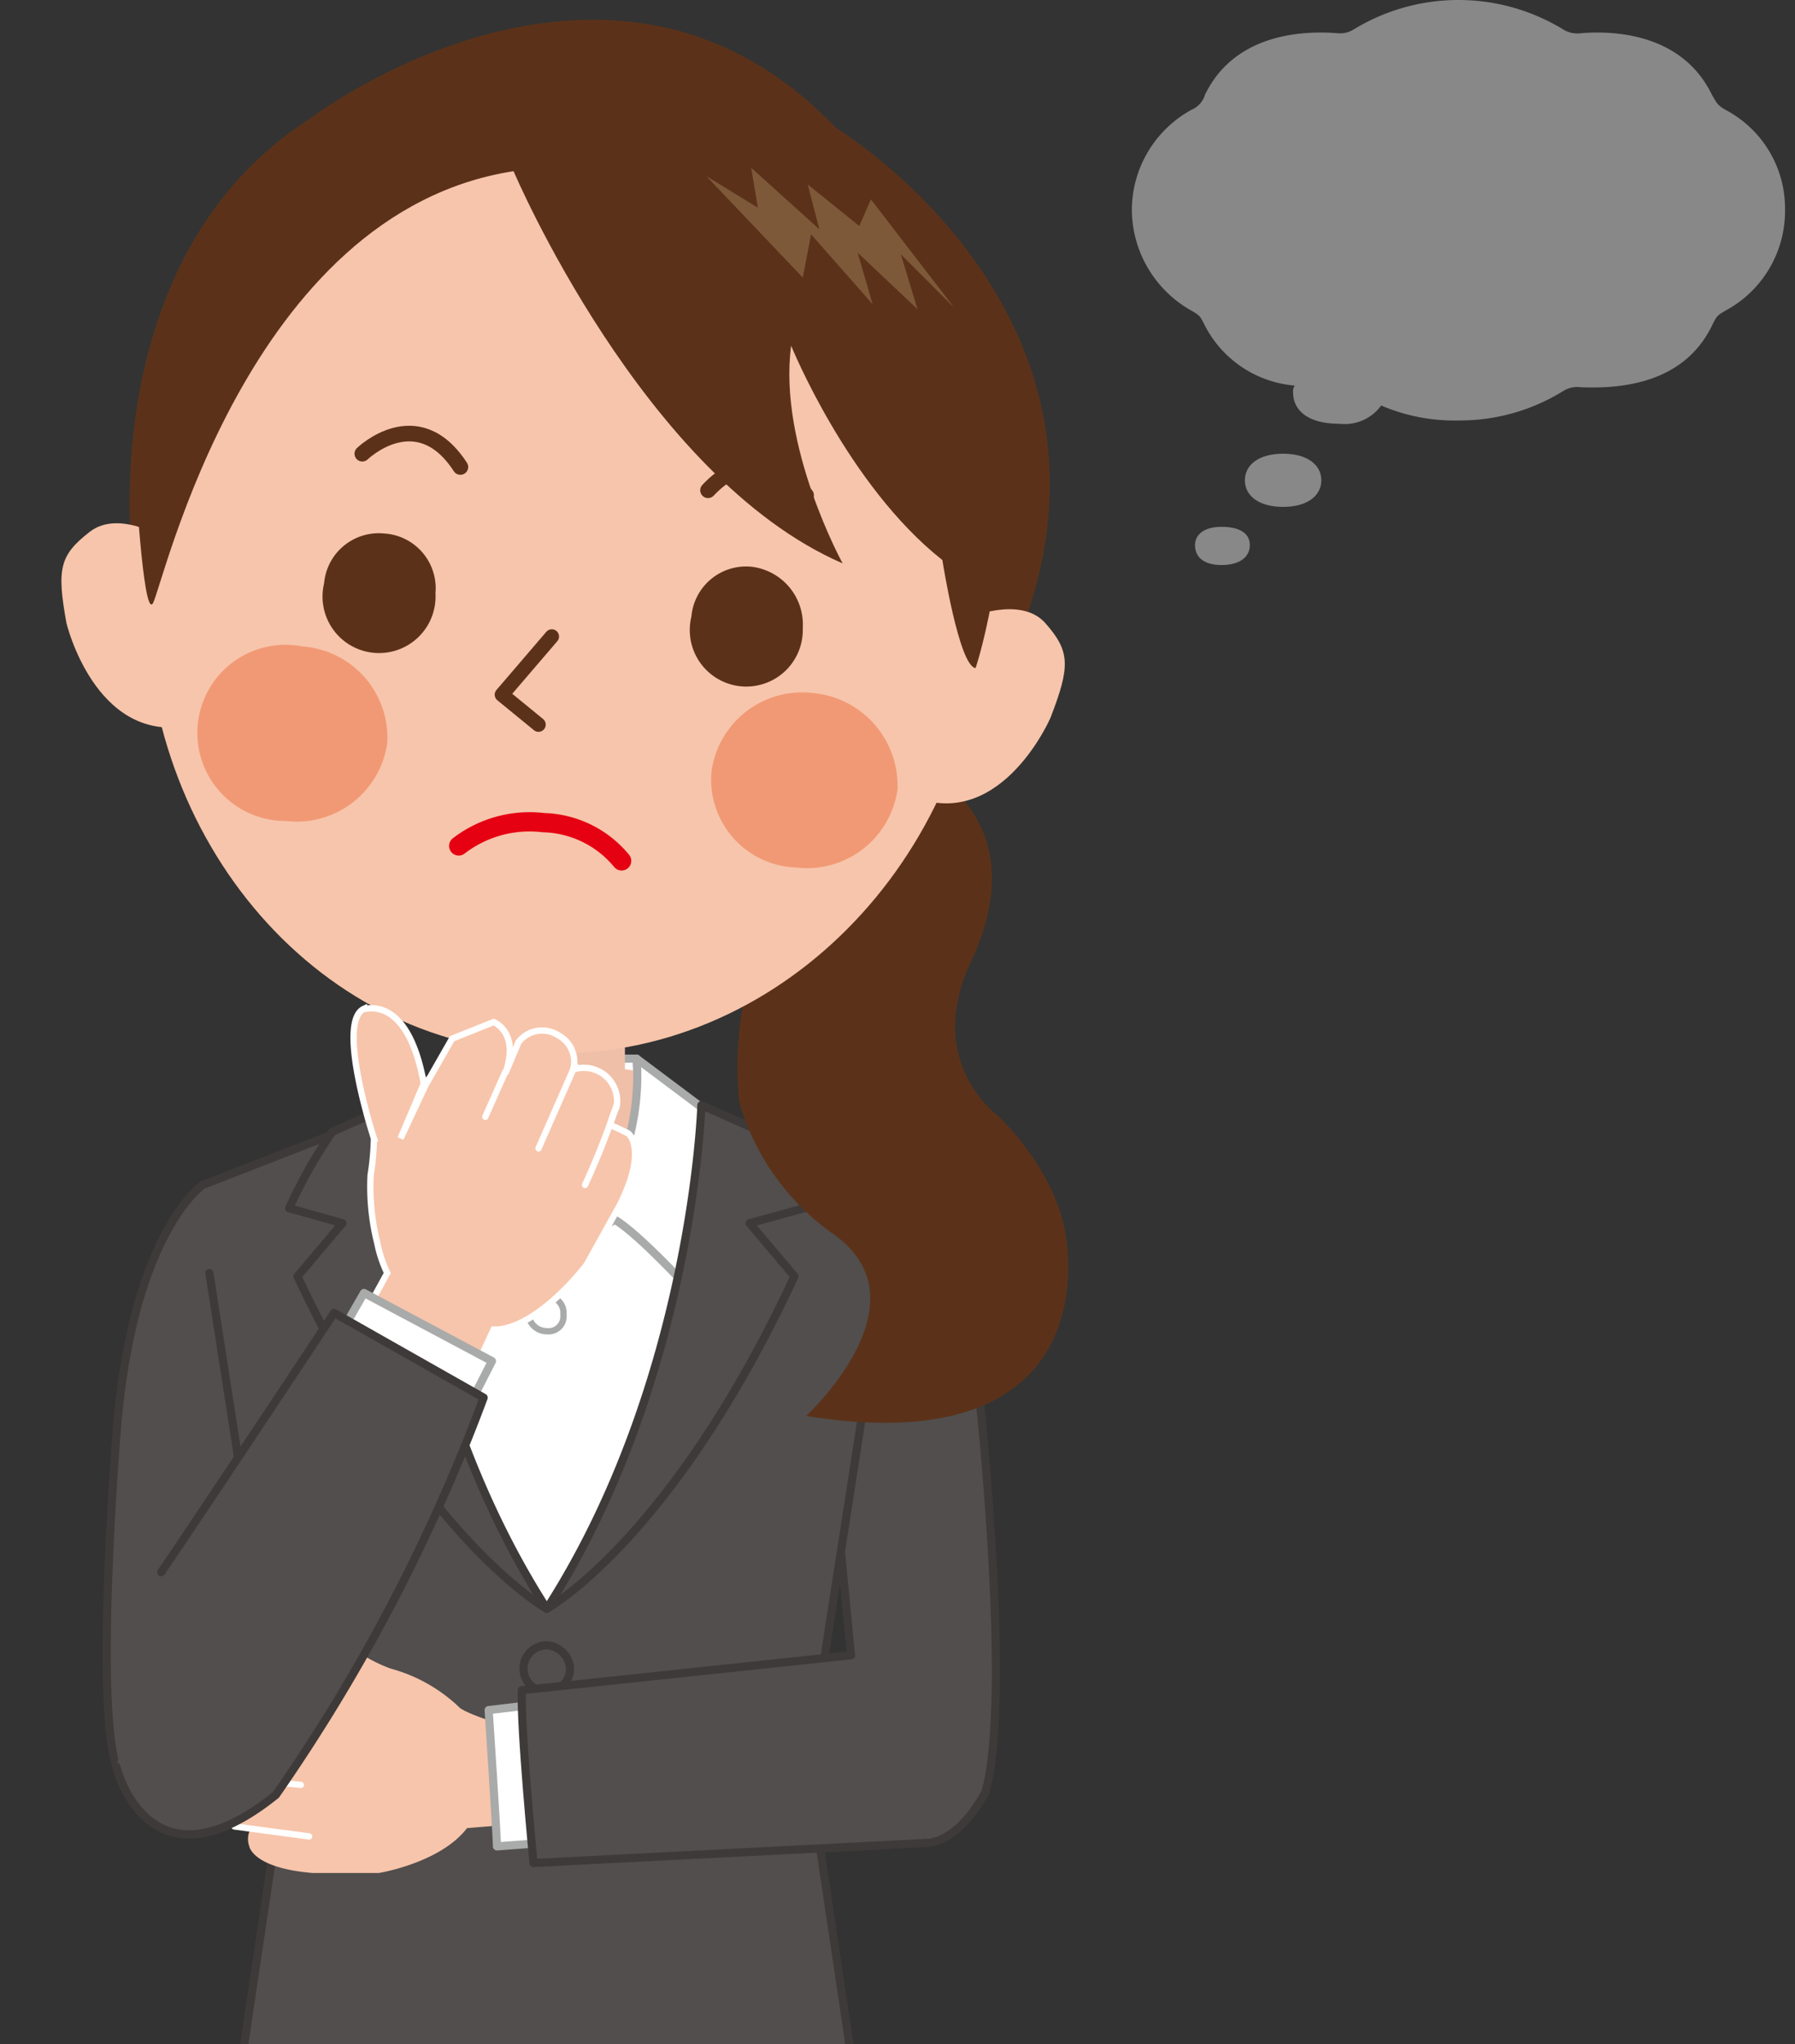 <svg xmlns="http://www.w3.org/2000/svg" xmlns:xlink="http://www.w3.org/1999/xlink" width="108" height="123" viewBox="0 0 108 123"><rect x="0" y="0" width="108" height="123" fill="#333333" stroke="none"/><defs><clipPath id="clip-path"><rect x="0.6" width="65.1" height="123" fill="none"/></clipPath></defs><g id="テキスト"><g clip-path="url(#clip-path)"><path d="M32.9,75.6c6.3-4.2,5.4-11.9,5.4-11.9H27.5s-1.2,7.7,5.4,11.9" fill="#fff" stroke="#a9aaaa" stroke-linecap="round" stroke-linejoin="round" stroke-width="0.49"/><polygon points="28.6 60.5 37.6 60.5 37.6 71.6 28.5 71.6 28.6 60.5" fill="#f0bfa7"/><path d="M23.5,66.9,12.2,71.3S7.9,74.2,7,86.4c0,0-1.3,16,0,19.9,0,0,1.9,7.9,9.6,1.7A107.3,107.3,0,0,0,29.1,84.1l-9-5.1" fill="#514e4d" stroke="#3e3a39" stroke-linecap="round" stroke-linejoin="round" stroke-width="0.49"/><path d="M42.6,66.9,54,71.3s2.6,1.2,4.9,12.5c0,0,2,18.2.4,24,0,0-1.5,3.1-3.7,3.1l-23.5,1.2s-.8-8.2-.7-10.4l19.8-2.1L49.9,86.2" fill="#514e4d" stroke="#3e3a39" stroke-linecap="round" stroke-linejoin="round" stroke-width="0.49"/><polyline points="12.6 76.6 17.2 106.2 14.4 125 51.4 125 48.6 106.2 53.2 76.6" fill="#514e4d" stroke="#3e3a39" stroke-linecap="round" stroke-linejoin="round" stroke-width="0.49"/><path d="M42,66.5s-.5,16.6-9.3,30.3c-8.8-13.7-9.3-30.3-9.3-30.3" fill="#fff"/><path d="M39.3,64.6a16.7,16.7,0,0,1-.9,4.1,14.8,14.8,0,0,1-5.5,7.1,13.7,13.7,0,0,1-5.5-7.1,16.7,16.7,0,0,1-.9-4.1l6.4-1Z" fill="#f0bfa7"/><path d="M32.9,75.6c-6.6-4.2-5.4-11.9-5.4-11.9l-4,3s.4,8.4.5,11.1a38.4,38.4,0,0,1,4.8-4.4Z" fill="#fff" stroke="#a9aaaa" stroke-linecap="round" stroke-linejoin="round" stroke-width="0.49"/><path d="M32.9,75.6c6.3-4.2,5.4-11.9,5.4-11.9l4,3s-.4,8.4-.6,11.1c0,0-3.3-3.6-4.7-4.4Z" fill="#fff" stroke="#a9aaaa" stroke-linecap="round" stroke-linejoin="round" stroke-width="0.49"/><path d="M23.6,66.5s.5,16.6,9.3,30.3c0,0-7.5-4.1-15-20l2.7-3.2-3.2-.9A29.2,29.2,0,0,1,20,68.1Z" fill="#514e4d" stroke="#3e3a39" stroke-linecap="round" stroke-linejoin="round" stroke-width="0.49"/><path d="M42.2,66.5s-.5,16.6-9.3,30.3c0,0,7.5-4.1,14.9-20l-2.7-3.2,3.3-.9a29.2,29.2,0,0,0-2.6-4.6Z" fill="#514e4d" stroke="#3e3a39" stroke-linecap="round" stroke-linejoin="round" stroke-width="0.49"/><path d="M34.3,100.4a1.4,1.4,0,0,1-1.4,1.4,1.4,1.4,0,1,1,0-2.8A1.5,1.5,0,0,1,34.3,100.4Z" fill="none" stroke="#3e3a39" stroke-linecap="round" stroke-linejoin="round" stroke-width="0.49"/><path d="M33.9,79.1a.9.9,0,0,1-1,1,1.1,1.1,0,0,1-1.1-1A1.1,1.1,0,0,1,32.9,78,1,1,0,0,1,33.9,79.1Z" fill="none" stroke="#a9aaaa" stroke-width="0.38"/><path d="M23.5,100.4a9.6,9.6,0,0,1,4.1,2.3c.4.5,4.6,1.7,4.6,1.7l.8,5.2-4.9.4c-1.6,2.1-5.3,2.7-5.3,2.7h-4c-3.6-.3-3.8-1.6-3.8-1.6a1.3,1.3,0,0,1,.1-1.1h-1a1.7,1.7,0,0,1-.7-2.8h0a1.7,1.7,0,0,1-1.1-1.6,1.5,1.5,0,0,1,1.3-1.6h1.8c-2.3-.4-2-1.8-2-1.8-.2-1.7,1.7-1.6,1.7-1.6H18l3.1.2-3.2-.3c-3.7-3.1-1.8-4.7-1.8-4.7s5.6,3.7,5.6,3.7A8.9,8.9,0,0,0,23.5,100.4Z" fill="#f7c5ab"/><path d="M14.1,109.9l4.5.6" fill="none" stroke="#fff" stroke-linecap="round" stroke-linejoin="round" stroke-width="0.38"/><line x1="15.4" y1="103.9" x2="18" y2="104.2" fill="none" stroke="#fff" stroke-linecap="round" stroke-linejoin="round" stroke-width="0.38"/><line x1="13.2" y1="106.9" x2="18.1" y2="107.4" fill="none" stroke="#fff" stroke-linecap="round" stroke-linejoin="round" stroke-width="0.38"/><path d="M33.6,102.4l-4.2.5s.5,7.5.5,8.2l4-.3" fill="#fff" stroke="#a9aaaa" stroke-linecap="round" stroke-linejoin="round" stroke-width="0.49"/><path d="M55.6,110.9l-23.5,1.2s-.8-8.2-.7-10.4l19.8-2.1" fill="#514e4d" stroke="#3e3a39" stroke-linecap="round" stroke-linejoin="round" stroke-width="0.49"/><path d="M54.8,45.8s7.9,3,3.6,12.1c-2.8,6,1.6,9.2,1.6,9.2s3.4,3.1,4.1,7.1,0,13.5-15.6,11c0,0,7.4-6.8,1.7-10.9a14.7,14.7,0,0,1-5.7-7.9s-1.4-9,5-15.3S54.8,45.8,54.8,45.8Z" fill="#5b3219"/><path d="M8,34S5.4,15.6,18.7,7.1c0,0,18-13.7,31.6.6,0,0,20.3,12.2,9.9,33.1Z" fill="#5b3219"/><path d="M10.1,32.5S7.2,30.6,5.4,32s-2,2.2-1.4,5.5c0,0,1.7,7.1,7.2,6.2" fill="#f7c5ab"/><path d="M58.2,37.2s3.2-1.4,4.7.3,1.5,2.6.3,5.7c0,0-2.9,6.7-8.1,4.8" fill="#f7c5ab"/><path d="M59.2,38C57.8,53.2,45.4,64.5,31.5,63.3S7.5,48.6,8.9,33.4,22.7,6.8,36.6,8.1,60.6,22.8,59.2,38Z" fill="#f7c5ab"/><path d="M26.2,35.7a3.4,3.4,0,1,1-6.7-.6,3.3,3.3,0,0,1,3.6-3A3.3,3.3,0,0,1,26.2,35.7Z" fill="#5b3219"/><path d="M41.6,37.1a3.4,3.4,0,1,0,6.7.7,3.5,3.5,0,0,0-3.1-3.7A3.3,3.3,0,0,0,41.6,37.1Z" fill="#5b3219"/><path d="M54,47.5a5.5,5.5,0,0,1-6.1,4.7,5.3,5.3,0,0,1-5.1-5.7,5.5,5.5,0,0,1,6.1-4.8A5.6,5.6,0,0,1,54,47.5Z" fill="#f19975"/><path d="M23.3,44.7a5.5,5.5,0,0,1-6.1,4.7,5.3,5.3,0,1,1,1-10.5A5.5,5.5,0,0,1,23.3,44.7Z" fill="#f19975"/><polyline points="33.2 38.3 30.2 41.8 32.4 43.6" fill="none" stroke="#5b3219" stroke-linecap="round" stroke-linejoin="round" stroke-width="0.87"/><path d="M27.6,50.9a7,7,0,0,1,5.1-1.4,6.3,6.3,0,0,1,4.7,2.3" fill="none" stroke="#e50012" stroke-linecap="round" stroke-linejoin="round" stroke-width="1.16"/><path d="M21.8,27.3s3.3-3.2,5.9.8" fill="none" stroke="#5b3219" stroke-linecap="round" stroke-linejoin="round" stroke-width="0.94"/><path d="M48.5,29.8s-2.7-3.7-5.9-.3" fill="none" stroke="#5b3219" stroke-linecap="round" stroke-linejoin="round" stroke-width="0.94"/><path d="M58.7,40.2S70.2,5.9,30.9,3.6c0,0-19.9,5.8-22.8,24.3,0,0,.5,9.4,1.1,8.4s5.6-23.5,21.7-26c0,0,7.8,18.4,19.8,23.6,0,0-3.9-7.1-3.1-13.1,0,0,3.4,8.4,9.1,12.9C56.7,33.7,57.7,40.1,58.7,40.2Z" fill="#5b3219"/><polygon points="42.5 10.6 48.3 16.7 48.8 14.1 52.5 18.3 51.6 15.2 55.2 18.6 54.2 15.3 57.4 18.5 52.4 12 51.7 13.6 48.6 11.1 49.3 13.8 45.2 10.1 45.6 12.5 42.5 10.6" fill="#7e5939"/><path d="M22.3,70.7a13.9,13.9,0,0,0,.4,4.1,7.6,7.6,0,0,0,.6,1.8L21,80.8l6,5L29.7,80H30c2.6-.3,5.3-3.9,5.3-3.9l2-3.6c1.7-3.4.5-4.3.5-4.3s-1-.5-1.1-.5a7,7,0,0,1,.4-1.1,2,2,0,0,0-2.4-2.3h-.2a1.8,1.8,0,0,0-.9-2,1.8,1.8,0,0,0-2.4.4l-.8,1.9c.9-2.5-.7-3.1-.7-3.1s-2.5,1-2.5,1l-1.6,2.8-1.5,3.2,1.4-3.3c-1-5.5-3.6-4.4-3.6-4.5-1.7.8.6,7.8.6,7.8A15.8,15.8,0,0,1,22.3,70.7Z" fill="#f7c5ab" stroke="#fff" stroke-width="0.38"/><path d="M37.1,66.5a46.9,46.9,0,0,1-1.9,4.8" fill="none" stroke="#fff" stroke-linecap="round" stroke-linejoin="round" stroke-width="0.38"/><line x1="30.4" y1="64.5" x2="29.2" y2="67.2" fill="none" stroke="#fff" stroke-linecap="round" stroke-linejoin="round" stroke-width="0.38"/><line x1="34.6" y1="64.1" x2="32.4" y2="69.1" fill="none" stroke="#fff" stroke-linecap="round" stroke-linejoin="round" stroke-width="0.38"/><polyline points="19.6 81.8 21.9 77.8 29.6 81.9 27 87" fill="#fff" stroke="#a9aaaa" stroke-linecap="round" stroke-linejoin="round" stroke-width="0.49"/><path d="M7,106.3s1.9,7.9,9.6,1.7A107.3,107.3,0,0,0,29.1,84.1l-9-5.1S12.5,90.5,9.7,94.6" fill="#514e4d" stroke="#3e3a39" stroke-linecap="round" stroke-linejoin="round" stroke-width="0.49"/></g><path d="M68.1,12.6a7,7,0,0,0,3.6,6.1c.5.3.5.3.8.9a6.7,6.7,0,0,0,5.4,3.6.6.6,0,0,0-.1.4c0,1.1.9,1.9,2.8,1.9a2.7,2.7,0,0,0,2.5-1.1,11.2,11.2,0,0,0,4.7.9,11.8,11.8,0,0,0,6.3-1.8,1.6,1.6,0,0,1,1-.2c2.4.1,6.2-.2,7.9-3.7.3-.6.3-.6.8-.9a6.8,6.8,0,0,0,3.6-6.1,6.7,6.7,0,0,0-3.6-6c-.5-.3-.5-.4-.8-.9-1.7-3.5-5.5-3.9-7.9-3.7a1.6,1.6,0,0,1-1-.2,12.1,12.1,0,0,0-12.7,0,1.5,1.5,0,0,1-.9.2c-2.5-.2-6.3.2-8,3.7a1.4,1.4,0,0,1-.8.9A6.9,6.9,0,0,0,68.1,12.6Z" fill="#888"/><path d="M77.2,30.5c1.5,0,2.3-.7,2.3-1.6s-.8-1.6-2.3-1.6-2.3.7-2.3,1.6S75.7,30.5,77.2,30.5Z" fill="#888"/><path d="M71.9,32.8c0,.7.5,1.2,1.6,1.2s1.7-.5,1.7-1.2-.6-1.1-1.7-1.1S71.9,32.2,71.9,32.8Z" fill="#888"/></g></svg>